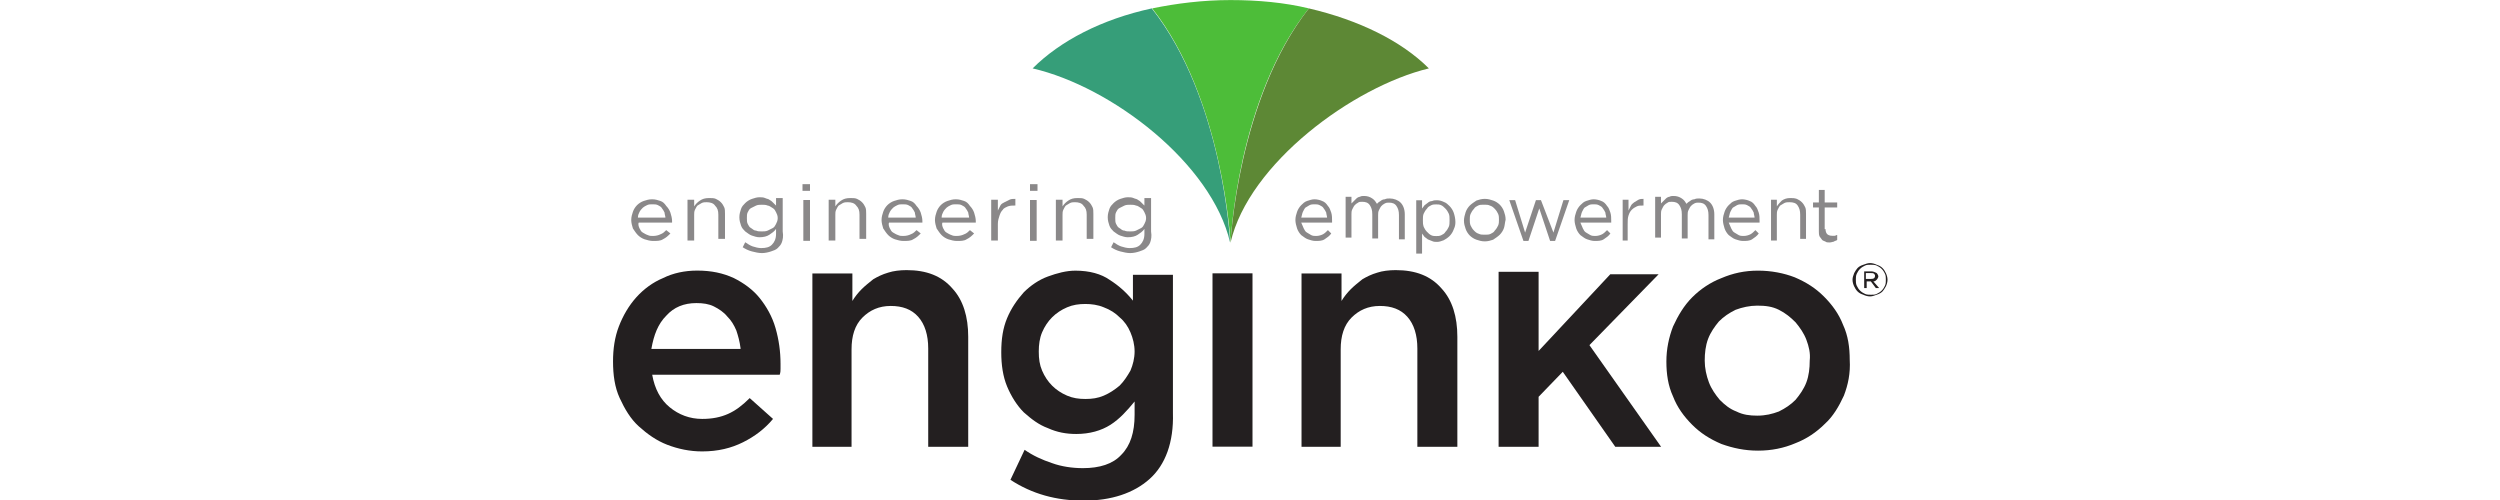 <?xml version="1.0" encoding="utf-8"?>
<!-- Generator: Adobe Illustrator 27.8.1, SVG Export Plug-In . SVG Version: 6.00 Build 0)  -->
<svg version="1.1" id="Ebene_1" xmlns="http://www.w3.org/2000/svg" xmlns:xlink="http://www.w3.org/1999/xlink" x="0px" y="0px"
	 viewBox="0 0 300 60" style="enable-background:new 0 0 300 60;" xml:space="preserve">
<style type="text/css">
	.st0{fill:#231F20;}
	.st1{fill:#8A8889;}
	.st2{fill:#369E79;}
	.st3{fill:#4DBD39;}
	.st4{fill:#5D8835;}
</style>
<g id="g867">
	<g>
		<g id="g869">
			<g id="g875" transform="translate(199.264,666.77)">
				<path id="path877" class="st0" d="M-110.4-625c-0.1-0.8-0.3-1.5-0.5-2.1c-0.3-0.7-0.6-1.2-1.1-1.7c-0.4-0.5-1-0.9-1.6-1.2
					c-0.6-0.3-1.3-0.4-2.1-0.4c-1.5,0-2.7,0.5-3.6,1.5c-1,1-1.5,2.3-1.8,4H-110.4z M-118.9-617.9c1.1,0.9,2.4,1.4,3.9,1.4
					c1.2,0,2.2-0.2,3.1-0.6c0.9-0.4,1.7-1,2.6-1.9l2.8,2.5c-1,1.2-2.2,2.1-3.6,2.8c-1.4,0.7-3,1.1-4.9,1.1c-1.5,0-2.9-0.3-4.2-0.8
					c-1.3-0.5-2.4-1.3-3.4-2.2c-1-0.9-1.7-2.1-2.3-3.4c-0.6-1.3-0.8-2.8-0.8-4.4c0-1.5,0.2-2.9,0.7-4.2c0.5-1.3,1.2-2.5,2.1-3.5
					c0.9-1,2-1.8,3.2-2.3c1.2-0.6,2.6-0.9,4.1-0.9c1.7,0,3.1,0.3,4.4,0.9c1.2,0.6,2.3,1.4,3.1,2.4c0.8,1,1.5,2.2,1.9,3.6
					c0.4,1.4,0.6,2.8,0.6,4.3c0,0.2,0,0.4,0,0.6c0,0.2,0,0.4-0.1,0.7H-121C-120.7-620.1-120-618.8-118.9-617.9"/>
			</g>
			<g id="g879" transform="translate(220.786,647.714)">
				<path id="path881" class="st0" d="M-118.5-594.1h-4.8v-20.8h4.8v3.3c0.3-0.5,0.7-1,1.1-1.4c0.4-0.4,0.9-0.8,1.4-1.2
					c0.5-0.3,1.1-0.6,1.8-0.8c0.6-0.2,1.4-0.3,2.2-0.3c2.4,0,4.2,0.7,5.5,2.2c1.3,1.4,1.9,3.4,1.9,5.8v13.2h-4.8v-11.8
					c0-1.6-0.4-2.9-1.2-3.8c-0.8-0.9-1.9-1.3-3.3-1.3c-1.4,0-2.5,0.5-3.4,1.4c-0.9,0.9-1.3,2.2-1.3,3.8V-594.1z"/>
			</g>
			<g id="g883" transform="translate(274.352,669.877)">
				<path id="path885" class="st0" d="M-138.7-630c-0.3-0.7-0.7-1.3-1.3-1.8c-0.5-0.5-1.1-0.9-1.9-1.2c-0.7-0.3-1.5-0.4-2.2-0.4
					c-0.8,0-1.5,0.1-2.2,0.4c-0.7,0.3-1.3,0.7-1.8,1.2c-0.5,0.5-0.9,1.1-1.2,1.8c-0.3,0.7-0.4,1.5-0.4,2.3c0,0.9,0.1,1.6,0.4,2.3
					c0.3,0.7,0.7,1.3,1.2,1.8c0.5,0.5,1.1,0.9,1.8,1.2c0.7,0.3,1.4,0.4,2.2,0.4c0.8,0,1.5-0.1,2.2-0.4c0.7-0.3,1.3-0.7,1.9-1.2
					c0.5-0.5,0.9-1.1,1.3-1.8c0.3-0.7,0.5-1.5,0.5-2.3C-138.2-628.5-138.4-629.3-138.7-630 M-136.4-612.4c-1.9,1.7-4.6,2.6-7.9,2.6
					c-3.3,0-6.2-0.8-8.8-2.5l1.7-3.6c1,0.7,2.1,1.2,3.3,1.6c1.1,0.4,2.4,0.6,3.7,0.6c2,0,3.6-0.5,4.6-1.6c1.1-1.1,1.6-2.7,1.6-4.8
					v-1.6c-0.9,1.1-1.8,2.1-2.9,2.8c-1.1,0.7-2.5,1.1-4.1,1.1c-1.2,0-2.3-0.2-3.4-0.7c-1.1-0.4-2-1.1-2.9-1.9
					c-0.8-0.8-1.5-1.9-2-3.1c-0.5-1.2-0.7-2.6-0.7-4.1c0-1.6,0.2-2.9,0.7-4.1c0.5-1.2,1.2-2.2,2-3.1c0.8-0.8,1.8-1.5,2.9-1.9
					c1.1-0.4,2.2-0.7,3.3-0.7c1.7,0,3.1,0.4,4.1,1.1c1.1,0.7,2,1.5,2.8,2.5v-3.1h4.8v16.6C-133.5-616.8-134.5-614.1-136.4-612.4"/>
			</g>
			<path id="path887" class="st0" d="M145.5,32.8h4.8v20.8h-4.8V32.8z"/>
			<g id="g889" transform="translate(314.983,647.714)">
				<path id="path891" class="st0" d="M-154-594.1h-4.8v-20.8h4.8v3.3c0.3-0.5,0.7-1,1.1-1.4c0.4-0.4,0.9-0.8,1.4-1.2
					c0.5-0.3,1.1-0.6,1.8-0.8c0.6-0.2,1.4-0.3,2.2-0.3c2.4,0,4.2,0.7,5.5,2.2c1.3,1.4,1.9,3.4,1.9,5.8v13.2h-4.8v-11.8
					c0-1.6-0.4-2.9-1.2-3.8c-0.8-0.9-1.9-1.3-3.3-1.3c-1.4,0-2.5,0.5-3.4,1.4c-0.9,0.9-1.3,2.2-1.3,3.8V-594.1z"/>
			</g>
			<g id="g893" transform="translate(376.632,647.714)">
				<path id="path895" class="st0" d="M-177.3-594.1h-5.5l-6.3-9l-2.9,3v6h-4.8v-21h4.8v9.5l8.6-9.2h5.8l-8.3,8.5L-177.3-594.1z"/>
			</g>
			<g id="g897" transform="translate(404.667,668.477)">
				<path id="path899" class="st0" d="M-187.9-627.7c-0.3-0.8-0.8-1.5-1.3-2.1c-0.6-0.6-1.2-1.1-2-1.5s-1.6-0.5-2.6-0.5
					c-0.9,0-1.8,0.2-2.6,0.5c-0.8,0.4-1.4,0.8-2,1.4c-0.5,0.6-1,1.3-1.3,2.1c-0.3,0.8-0.4,1.7-0.4,2.6c0,0.9,0.2,1.8,0.5,2.6
					c0.3,0.8,0.8,1.5,1.3,2.1c0.6,0.6,1.2,1.1,2,1.4c0.8,0.4,1.6,0.5,2.5,0.5c1,0,1.8-0.2,2.6-0.5c0.8-0.4,1.4-0.8,2-1.4
					c0.5-0.6,1-1.3,1.3-2.1c0.3-0.8,0.4-1.7,0.4-2.6C-187.4-626.1-187.6-626.9-187.9-627.7 M-183.4-621c-0.6,1.3-1.3,2.5-2.3,3.4
					c-1,1-2.2,1.8-3.5,2.3c-1.4,0.6-2.9,0.9-4.5,0.9c-1.6,0-3-0.3-4.4-0.8c-1.4-0.6-2.5-1.3-3.5-2.3c-1-1-1.8-2.1-2.3-3.4
					c-0.6-1.3-0.8-2.7-0.8-4.2s0.3-2.9,0.8-4.2c0.6-1.3,1.3-2.5,2.3-3.5c1-1,2.2-1.8,3.5-2.3c1.4-0.6,2.8-0.9,4.4-0.9
					c1.6,0,3.1,0.3,4.4,0.8c1.4,0.6,2.5,1.3,3.5,2.3c1,1,1.8,2.1,2.3,3.4c0.6,1.3,0.8,2.7,0.8,4.2
					C-182.6-623.7-182.9-622.3-183.4-621"/>
			</g>
			<g id="g901" transform="translate(184.649,691.916)">
				<path id="path903" class="st1" d="M-104.8-665.8c0-0.2-0.1-0.4-0.1-0.6c-0.1-0.2-0.2-0.4-0.3-0.5c-0.1-0.2-0.3-0.3-0.5-0.4
					c-0.2-0.1-0.4-0.1-0.7-0.1c-0.2,0-0.4,0-0.6,0.1c-0.2,0.1-0.4,0.2-0.5,0.3c-0.1,0.1-0.3,0.3-0.4,0.5c-0.1,0.2-0.2,0.4-0.2,0.7
					H-104.8z M-107.9-664.5c0.1,0.2,0.2,0.4,0.4,0.5c0.2,0.1,0.3,0.2,0.6,0.3c0.2,0.1,0.4,0.1,0.6,0.1c0.4,0,0.7-0.1,0.9-0.2
					c0.3-0.1,0.5-0.3,0.7-0.5l0.5,0.4c-0.3,0.3-0.5,0.5-0.9,0.7c-0.3,0.2-0.7,0.2-1.2,0.2c-0.3,0-0.7-0.1-1-0.2
					c-0.3-0.1-0.6-0.3-0.8-0.5c-0.2-0.2-0.4-0.5-0.6-0.8c-0.1-0.3-0.2-0.7-0.2-1c0-0.4,0.1-0.7,0.2-1c0.1-0.3,0.3-0.6,0.5-0.8
					c0.2-0.2,0.5-0.4,0.8-0.5c0.3-0.1,0.6-0.2,1-0.2c0.4,0,0.7,0.1,1,0.2c0.3,0.1,0.5,0.3,0.7,0.6c0.2,0.2,0.4,0.5,0.5,0.8
					c0.1,0.3,0.2,0.7,0.2,1v0.1c0,0,0,0.1,0,0.1h-4C-108.1-665-108-664.7-107.9-664.5"/>
			</g>
			<g id="g905" transform="translate(190.2,687.565)">
				<path id="path907" class="st1" d="M-106.9-658.7h-0.8v-4.9h0.8v0.8c0.2-0.3,0.4-0.5,0.7-0.7c0.3-0.2,0.6-0.3,1.1-0.3
					c0.3,0,0.6,0,0.8,0.1c0.2,0.1,0.4,0.2,0.6,0.4c0.2,0.2,0.3,0.4,0.4,0.6c0.1,0.2,0.1,0.5,0.1,0.8v3h-0.8v-2.9
					c0-0.5-0.1-0.8-0.4-1.1c-0.2-0.3-0.6-0.4-1-0.4c-0.2,0-0.4,0-0.6,0.1c-0.2,0.1-0.3,0.2-0.5,0.3c-0.1,0.1-0.2,0.3-0.3,0.5
					s-0.1,0.4-0.1,0.6V-658.7z"/>
			</g>
			<g id="g909" transform="translate(206.026,692.97)">
				<path id="path911" class="st1" d="M-112.9-667.5c-0.1-0.2-0.2-0.4-0.4-0.5c-0.2-0.1-0.4-0.3-0.6-0.3c-0.2-0.1-0.5-0.1-0.7-0.1
					c-0.2,0-0.5,0-0.7,0.1c-0.2,0.1-0.4,0.2-0.6,0.3c-0.2,0.1-0.3,0.3-0.4,0.5c-0.1,0.2-0.1,0.4-0.1,0.7s0,0.5,0.1,0.7
					c0.1,0.2,0.2,0.4,0.4,0.5c0.2,0.1,0.3,0.3,0.6,0.3c0.2,0.1,0.4,0.1,0.7,0.1c0.2,0,0.5,0,0.7-0.1c0.2-0.1,0.4-0.2,0.6-0.3
					c0.2-0.1,0.3-0.3,0.4-0.5c0.1-0.2,0.2-0.4,0.2-0.7C-112.7-667.1-112.8-667.3-112.9-667.5 M-112.2-663.9
					c-0.1,0.3-0.3,0.5-0.5,0.7c-0.2,0.2-0.5,0.3-0.8,0.4c-0.3,0.1-0.7,0.2-1.1,0.2c-0.4,0-0.8-0.1-1.2-0.2c-0.4-0.1-0.8-0.3-1.1-0.5
					l0.3-0.6c0.3,0.2,0.6,0.4,0.9,0.5c0.3,0.1,0.7,0.2,1,0.2c0.6,0,1-0.1,1.3-0.4c0.3-0.3,0.5-0.7,0.5-1.3v-0.6
					c-0.2,0.3-0.5,0.5-0.8,0.7c-0.3,0.2-0.7,0.3-1.2,0.3c-0.3,0-0.6-0.1-0.9-0.2c-0.3-0.1-0.5-0.3-0.8-0.5c-0.2-0.2-0.4-0.4-0.5-0.7
					c-0.1-0.3-0.2-0.6-0.2-1c0-0.4,0.1-0.7,0.2-1c0.1-0.3,0.3-0.5,0.5-0.7c0.2-0.2,0.5-0.4,0.8-0.5c0.3-0.1,0.6-0.2,0.9-0.2
					c0.2,0,0.5,0,0.7,0.1c0.2,0.1,0.4,0.1,0.5,0.2c0.2,0.1,0.3,0.2,0.4,0.3c0.1,0.1,0.2,0.2,0.4,0.4v-0.9h0.8v4
					C-112-664.6-112.1-664.2-112.2-663.9"/>
			</g>
			<path id="path913" class="st1" d="M96.4,24h0.8v4.9h-0.8V24z M96.3,22.1h0.9v0.8h-0.9V22.1z"/>
			<g id="g915" transform="translate(217.441,687.565)">
				<path id="path917" class="st1" d="M-117.2-658.7h-0.8v-4.9h0.8v0.8c0.2-0.3,0.4-0.5,0.7-0.7c0.3-0.2,0.6-0.3,1.1-0.3
					c0.3,0,0.6,0,0.8,0.1c0.2,0.1,0.4,0.2,0.6,0.4c0.2,0.2,0.3,0.4,0.4,0.6c0.1,0.2,0.1,0.5,0.1,0.8v3h-0.8v-2.9
					c0-0.5-0.1-0.8-0.4-1.1c-0.2-0.3-0.6-0.4-1-0.4c-0.2,0-0.4,0-0.6,0.1c-0.2,0.1-0.3,0.2-0.5,0.3c-0.1,0.1-0.2,0.3-0.3,0.5
					c-0.1,0.2-0.1,0.4-0.1,0.6V-658.7z"/>
			</g>
			<g id="g919" transform="translate(232.887,691.916)">
				<path id="path921" class="st1" d="M-123-665.8c0-0.2-0.1-0.4-0.1-0.6c-0.1-0.2-0.2-0.4-0.3-0.5c-0.1-0.2-0.3-0.3-0.5-0.4
					c-0.2-0.1-0.4-0.1-0.7-0.1c-0.2,0-0.4,0-0.6,0.1c-0.2,0.1-0.4,0.2-0.5,0.3c-0.1,0.1-0.3,0.3-0.4,0.5c-0.1,0.2-0.2,0.4-0.2,0.7
					H-123z M-126.1-664.5c0.1,0.2,0.2,0.4,0.4,0.5c0.2,0.1,0.3,0.2,0.6,0.3c0.2,0.1,0.4,0.1,0.6,0.1c0.4,0,0.7-0.1,0.9-0.2
					c0.3-0.1,0.5-0.3,0.7-0.5l0.5,0.4c-0.3,0.3-0.5,0.5-0.9,0.7c-0.3,0.2-0.7,0.2-1.2,0.2c-0.3,0-0.7-0.1-1-0.2
					c-0.3-0.1-0.6-0.3-0.8-0.5c-0.2-0.2-0.4-0.5-0.6-0.8c-0.1-0.3-0.2-0.7-0.2-1c0-0.4,0.1-0.7,0.2-1c0.1-0.3,0.3-0.6,0.5-0.8
					c0.2-0.2,0.5-0.4,0.8-0.5c0.3-0.1,0.6-0.2,1-0.2c0.4,0,0.7,0.1,1,0.2c0.3,0.1,0.5,0.3,0.7,0.6c0.2,0.2,0.4,0.5,0.5,0.8
					c0.1,0.3,0.2,0.7,0.2,1v0.1c0,0,0,0.1,0,0.1h-4C-126.3-665-126.2-664.7-126.1-664.5"/>
			</g>
			<g id="g923" transform="translate(243.194,691.916)">
				<path id="path925" class="st1" d="M-126.9-665.8c0-0.2-0.1-0.4-0.1-0.6c-0.1-0.2-0.2-0.4-0.3-0.5c-0.1-0.2-0.3-0.3-0.5-0.4
					c-0.2-0.1-0.4-0.1-0.7-0.1c-0.2,0-0.4,0-0.6,0.1c-0.2,0.1-0.4,0.2-0.5,0.3c-0.1,0.1-0.3,0.3-0.4,0.5c-0.1,0.2-0.2,0.4-0.2,0.7
					H-126.9z M-130-664.5c0.1,0.2,0.2,0.4,0.4,0.5c0.2,0.1,0.3,0.2,0.6,0.3c0.2,0.1,0.4,0.1,0.6,0.1c0.4,0,0.7-0.1,0.9-0.2
					c0.3-0.1,0.5-0.3,0.7-0.5l0.5,0.4c-0.3,0.3-0.5,0.5-0.9,0.7c-0.3,0.2-0.7,0.2-1.2,0.2c-0.3,0-0.7-0.1-1-0.2
					c-0.3-0.1-0.6-0.3-0.8-0.5c-0.2-0.2-0.4-0.5-0.6-0.8c-0.1-0.3-0.2-0.7-0.2-1c0-0.4,0.1-0.7,0.2-1c0.1-0.3,0.3-0.6,0.5-0.8
					c0.2-0.2,0.5-0.4,0.8-0.5c0.3-0.1,0.6-0.2,1-0.2c0.4,0,0.7,0.1,1,0.2c0.3,0.1,0.5,0.3,0.7,0.6c0.2,0.2,0.4,0.5,0.5,0.8
					c0.1,0.3,0.2,0.7,0.2,1v0.1c0,0,0,0.1,0,0.1h-4C-130.2-665-130.1-664.7-130-664.5"/>
			</g>
			<g id="g927" transform="translate(248.744,687.565)">
				<path id="path929" class="st1" d="M-129-658.7h-0.8v-4.9h0.8v1.3c0.1-0.2,0.2-0.4,0.3-0.6c0.1-0.2,0.3-0.3,0.5-0.4
					c0.2-0.1,0.4-0.2,0.6-0.3c0.2-0.1,0.4-0.1,0.7-0.1v0.8h-0.1c-0.3,0-0.5,0-0.8,0.1c-0.2,0.1-0.5,0.2-0.6,0.4
					c-0.2,0.2-0.3,0.4-0.4,0.7c-0.1,0.3-0.2,0.6-0.2,1V-658.7z"/>
			</g>
			<path id="path931" class="st1" d="M123.6,24h0.8v4.9h-0.8L123.6,24z M123.6,22.1h0.9v0.8h-0.9L123.6,22.1z"/>
			<g id="g933" transform="translate(261.204,687.565)">
				<path id="path935" class="st1" d="M-133.7-658.7h-0.8v-4.9h0.8v0.8c0.2-0.3,0.4-0.5,0.7-0.7c0.3-0.2,0.6-0.3,1.1-0.3
					c0.3,0,0.6,0,0.8,0.1c0.2,0.1,0.4,0.2,0.6,0.4c0.2,0.2,0.3,0.4,0.4,0.6c0.1,0.2,0.1,0.5,0.1,0.8v3h-0.8v-2.9
					c0-0.5-0.1-0.8-0.4-1.1c-0.2-0.3-0.6-0.4-1-0.4c-0.2,0-0.4,0-0.6,0.1c-0.2,0.1-0.3,0.2-0.5,0.3c-0.1,0.1-0.2,0.3-0.3,0.5
					s-0.1,0.4-0.1,0.6V-658.7z"/>
			</g>
			<g id="g937" transform="translate(277.03,692.97)">
				<path id="path939" class="st1" d="M-139.7-667.5c-0.1-0.2-0.2-0.4-0.4-0.5c-0.2-0.1-0.4-0.3-0.6-0.3c-0.2-0.1-0.5-0.1-0.7-0.1
					c-0.2,0-0.5,0-0.7,0.1c-0.2,0.1-0.4,0.2-0.6,0.3c-0.2,0.1-0.3,0.3-0.4,0.5c-0.1,0.2-0.1,0.4-0.1,0.7s0,0.5,0.1,0.7
					c0.1,0.2,0.2,0.4,0.4,0.5c0.2,0.1,0.3,0.3,0.6,0.3c0.2,0.1,0.4,0.1,0.7,0.1c0.2,0,0.5,0,0.7-0.1c0.2-0.1,0.4-0.2,0.6-0.3
					c0.2-0.1,0.3-0.3,0.4-0.5c0.1-0.2,0.2-0.4,0.2-0.7C-139.5-667.1-139.6-667.3-139.7-667.5 M-139-663.9c-0.1,0.3-0.3,0.5-0.5,0.7
					c-0.2,0.2-0.5,0.3-0.8,0.4c-0.3,0.1-0.7,0.2-1.1,0.2c-0.4,0-0.8-0.1-1.2-0.2c-0.4-0.1-0.8-0.3-1.1-0.5l0.3-0.6
					c0.3,0.2,0.6,0.4,0.9,0.5c0.3,0.1,0.7,0.2,1,0.2c0.6,0,1-0.1,1.3-0.4c0.3-0.3,0.5-0.7,0.5-1.3v-0.6c-0.2,0.3-0.5,0.5-0.8,0.7
					c-0.3,0.2-0.7,0.3-1.2,0.3c-0.3,0-0.6-0.1-0.9-0.2c-0.3-0.1-0.5-0.3-0.8-0.5c-0.2-0.2-0.4-0.4-0.5-0.7c-0.1-0.3-0.2-0.6-0.2-1
					c0-0.4,0.1-0.7,0.2-1c0.1-0.3,0.3-0.5,0.5-0.7c0.2-0.2,0.5-0.4,0.8-0.5c0.3-0.1,0.6-0.2,0.9-0.2c0.2,0,0.5,0,0.7,0.1
					c0.2,0.1,0.4,0.1,0.5,0.2c0.2,0.1,0.3,0.2,0.4,0.3c0.1,0.1,0.2,0.2,0.4,0.4v-0.9h0.8v4C-138.8-664.6-138.9-664.2-139-663.9"/>
			</g>
			<g id="g941" transform="translate(417.702,681.069)">
				<path id="path943" class="st0" d="M-192.8-648.2c-0.1-0.1-0.2-0.1-0.4-0.1h-0.6v0.7h0.6c0.1,0,0.3,0,0.4-0.1
					c0.1-0.1,0.1-0.2,0.1-0.3C-192.7-648-192.7-648.1-192.8-648.2 M-192.5-647.5c-0.1,0.1-0.2,0.2-0.4,0.2l0.7,0.8h-0.4l-0.6-0.8
					h-0.5v0.8h-0.3v-2h0.9c0.2,0,0.4,0.1,0.6,0.2c0.1,0.1,0.2,0.3,0.2,0.4C-192.3-647.8-192.4-647.6-192.5-647.5 M-191.5-648.2
					c-0.1-0.2-0.2-0.4-0.4-0.6c-0.2-0.2-0.4-0.3-0.6-0.4c-0.2-0.1-0.5-0.1-0.7-0.1c-0.3,0-0.5,0-0.7,0.1c-0.2,0.1-0.4,0.2-0.6,0.4
					c-0.2,0.2-0.3,0.4-0.4,0.6c-0.1,0.2-0.1,0.5-0.1,0.7s0,0.5,0.1,0.7c0.1,0.2,0.2,0.4,0.4,0.6c0.2,0.2,0.4,0.3,0.6,0.4
					c0.2,0.1,0.5,0.1,0.7,0.1c0.3,0,0.5,0,0.7-0.1c0.2-0.1,0.4-0.2,0.6-0.4c0.2-0.2,0.3-0.4,0.4-0.6c0.1-0.2,0.1-0.5,0.1-0.7
					C-191.4-647.7-191.4-648-191.5-648.2 M-191.4-646.7c-0.1,0.2-0.3,0.5-0.4,0.6c-0.2,0.2-0.4,0.3-0.7,0.4
					c-0.3,0.1-0.5,0.2-0.8,0.2s-0.6-0.1-0.8-0.2c-0.3-0.1-0.5-0.2-0.7-0.4c-0.2-0.2-0.3-0.4-0.4-0.6c-0.1-0.2-0.2-0.5-0.2-0.8
					c0-0.3,0.1-0.5,0.2-0.8c0.1-0.2,0.3-0.5,0.4-0.6c0.2-0.2,0.4-0.3,0.7-0.4c0.3-0.1,0.5-0.2,0.8-0.2s0.6,0.1,0.8,0.2
					c0.3,0.1,0.5,0.2,0.7,0.4c0.2,0.2,0.3,0.4,0.4,0.6c0.1,0.2,0.2,0.5,0.2,0.8C-191.2-647.2-191.3-646.9-191.4-646.7"/>
			</g>
			<g id="g945" transform="translate(312.25,691.916)">
				<path id="path947" class="st1" d="M-153-665.8c0-0.2-0.1-0.4-0.1-0.6c-0.1-0.2-0.2-0.4-0.3-0.5c-0.1-0.2-0.3-0.3-0.5-0.4
					c-0.2-0.1-0.4-0.1-0.6-0.1c-0.2,0-0.4,0-0.6,0.1c-0.2,0.1-0.3,0.2-0.5,0.3c-0.1,0.1-0.2,0.3-0.3,0.5s-0.1,0.4-0.2,0.7H-153z
					 M-155.8-664.5c0.1,0.2,0.2,0.4,0.4,0.5c0.2,0.1,0.3,0.2,0.5,0.3c0.2,0.1,0.4,0.1,0.6,0.1c0.3,0,0.6-0.1,0.8-0.2
					c0.2-0.1,0.4-0.3,0.6-0.5l0.4,0.4c-0.2,0.3-0.5,0.5-0.8,0.7c-0.3,0.2-0.7,0.2-1.1,0.2c-0.3,0-0.6-0.1-0.9-0.2
					c-0.3-0.1-0.5-0.3-0.8-0.5c-0.2-0.2-0.4-0.5-0.5-0.8c-0.1-0.3-0.2-0.7-0.2-1c0-0.4,0.1-0.7,0.2-1c0.1-0.3,0.3-0.6,0.5-0.8
					c0.2-0.2,0.4-0.4,0.7-0.5c0.3-0.1,0.6-0.2,0.9-0.2c0.3,0,0.7,0.1,0.9,0.2c0.3,0.1,0.5,0.3,0.7,0.6c0.2,0.2,0.3,0.5,0.4,0.8
					c0.1,0.3,0.1,0.7,0.1,1v0.1c0,0,0,0.1,0,0.1h-3.7C-156-665-155.9-664.7-155.8-664.5"/>
			</g>
			<g id="g949" transform="translate(321.874,694.616)">
				<path id="path951" class="st1" d="M-156.6-670.2c0.1-0.1,0.2-0.2,0.4-0.3c0.1-0.1,0.3-0.2,0.5-0.2c0.2-0.1,0.4-0.1,0.6-0.1
					c0.5,0,1,0.2,1.3,0.5c0.3,0.3,0.5,0.8,0.5,1.4v3h-0.7v-2.9c0-0.5-0.1-0.8-0.3-1.1s-0.5-0.4-0.9-0.4c-0.2,0-0.3,0-0.5,0.1
					c-0.2,0.1-0.3,0.2-0.4,0.3c-0.1,0.1-0.2,0.3-0.3,0.5c-0.1,0.2-0.1,0.4-0.1,0.6v2.8h-0.7v-2.9c0-0.5-0.1-0.8-0.3-1.1
					c-0.2-0.3-0.5-0.4-0.9-0.4c-0.2,0-0.4,0-0.5,0.1c-0.2,0.1-0.3,0.2-0.4,0.3c-0.1,0.1-0.2,0.3-0.3,0.5s-0.1,0.4-0.1,0.6v2.8h-0.7
					v-4.9h0.7v0.8c0.1-0.1,0.2-0.2,0.3-0.3c0.1-0.1,0.2-0.2,0.3-0.3c0.1-0.1,0.3-0.2,0.4-0.2c0.2-0.1,0.3-0.1,0.5-0.1
					c0.4,0,0.7,0.1,1,0.3c0.3,0.2,0.4,0.4,0.6,0.7C-156.8-669.9-156.7-670-156.6-670.2"/>
			</g>
			<g id="g953" transform="translate(335.647,692.728)">
				<path id="path955" class="st1" d="M-161.8-667.1c-0.1-0.2-0.2-0.4-0.4-0.6c-0.2-0.2-0.3-0.3-0.5-0.4c-0.2-0.1-0.4-0.1-0.6-0.1
					c-0.2,0-0.4,0-0.6,0.1c-0.2,0.1-0.4,0.2-0.5,0.4c-0.2,0.2-0.3,0.4-0.4,0.6c-0.1,0.2-0.1,0.5-0.1,0.8c0,0.3,0,0.5,0.1,0.8
					c0.1,0.2,0.2,0.4,0.4,0.6c0.2,0.2,0.3,0.3,0.5,0.4c0.2,0.1,0.4,0.1,0.6,0.1c0.2,0,0.4,0,0.6-0.1c0.2-0.1,0.4-0.2,0.5-0.4
					c0.2-0.2,0.3-0.4,0.4-0.6c0.1-0.2,0.1-0.5,0.1-0.8C-161.7-666.6-161.7-666.9-161.8-667.1 M-161.2-665.2
					c-0.1,0.3-0.3,0.6-0.5,0.8c-0.2,0.2-0.5,0.4-0.7,0.5c-0.3,0.1-0.5,0.2-0.8,0.2c-0.2,0-0.4,0-0.6-0.1c-0.2-0.1-0.3-0.1-0.5-0.2
					c-0.1-0.1-0.3-0.2-0.4-0.3c-0.1-0.1-0.2-0.3-0.3-0.4v2.4h-0.7v-6.4h0.7v1c0.1-0.1,0.2-0.3,0.3-0.4c0.1-0.1,0.3-0.2,0.4-0.3
					c0.1-0.1,0.3-0.2,0.5-0.2c0.2-0.1,0.4-0.1,0.6-0.1c0.3,0,0.6,0.1,0.8,0.2c0.3,0.1,0.5,0.3,0.7,0.5c0.2,0.2,0.4,0.5,0.5,0.8
					c0.1,0.3,0.2,0.7,0.2,1.1C-161-665.9-161-665.6-161.2-665.2"/>
			</g>
			<g id="g957" transform="translate(345.175,692.664)">
				<path id="path959" class="st1" d="M-165.4-667c-0.1-0.2-0.2-0.4-0.4-0.6c-0.2-0.2-0.3-0.3-0.6-0.4c-0.2-0.1-0.4-0.1-0.7-0.1
					c-0.3,0-0.5,0-0.7,0.1c-0.2,0.1-0.4,0.2-0.5,0.4c-0.2,0.2-0.3,0.4-0.4,0.6c-0.1,0.2-0.1,0.5-0.1,0.7s0,0.5,0.1,0.7
					c0.1,0.2,0.2,0.4,0.4,0.6c0.2,0.2,0.3,0.3,0.6,0.4c0.2,0.1,0.4,0.1,0.7,0.1c0.3,0,0.5,0,0.7-0.1c0.2-0.1,0.4-0.2,0.5-0.4
					c0.2-0.2,0.3-0.4,0.4-0.6c0.1-0.2,0.1-0.5,0.1-0.7C-165.3-666.5-165.3-666.8-165.4-667 M-164.7-665.3c-0.1,0.3-0.3,0.6-0.5,0.8
					c-0.2,0.2-0.5,0.4-0.8,0.6c-0.3,0.1-0.6,0.2-1,0.2c-0.4,0-0.7-0.1-1-0.2c-0.3-0.1-0.6-0.3-0.8-0.5c-0.2-0.2-0.4-0.5-0.5-0.8
					c-0.1-0.3-0.2-0.6-0.2-1c0-0.3,0.1-0.7,0.2-1c0.1-0.3,0.3-0.6,0.5-0.8s0.5-0.4,0.8-0.6c0.3-0.1,0.6-0.2,1-0.2
					c0.4,0,0.7,0.1,1,0.2c0.3,0.1,0.6,0.3,0.8,0.5c0.2,0.2,0.4,0.5,0.5,0.8c0.1,0.3,0.2,0.6,0.2,1
					C-164.6-665.9-164.6-665.6-164.7-665.3"/>
			</g>
			<g id="g961" transform="translate(355.813,689.112)">
				<path id="path963" class="st1" d="M-169.4-661.2l1.2-3.9h0.7l-1.7,4.9h-0.6l-1.3-3.9l-1.3,3.9h-0.6l-1.7-4.9h0.7l1.2,3.9
					l1.3-3.9h0.6L-169.4-661.2z"/>
			</g>
			<g id="g965" transform="translate(366.048,691.916)">
				<path id="path967" class="st1" d="M-173.3-665.8c0-0.2-0.1-0.4-0.1-0.6c-0.1-0.2-0.2-0.4-0.3-0.5c-0.1-0.2-0.3-0.3-0.5-0.4
					c-0.2-0.1-0.4-0.1-0.6-0.1c-0.2,0-0.4,0-0.6,0.1c-0.2,0.1-0.3,0.2-0.5,0.3c-0.1,0.1-0.2,0.3-0.3,0.5c-0.1,0.2-0.1,0.4-0.2,0.7
					H-173.3z M-176.1-664.5c0.1,0.2,0.2,0.4,0.4,0.5c0.2,0.1,0.3,0.2,0.5,0.3c0.2,0.1,0.4,0.1,0.6,0.1c0.3,0,0.6-0.1,0.8-0.2
					c0.2-0.1,0.4-0.3,0.6-0.5l0.4,0.4c-0.2,0.3-0.5,0.5-0.8,0.7c-0.3,0.2-0.7,0.2-1.1,0.2c-0.3,0-0.6-0.1-0.9-0.2
					c-0.3-0.1-0.5-0.3-0.8-0.5c-0.2-0.2-0.4-0.5-0.5-0.8c-0.1-0.3-0.2-0.7-0.2-1c0-0.4,0.1-0.7,0.2-1c0.1-0.3,0.3-0.6,0.5-0.8
					c0.2-0.2,0.4-0.4,0.7-0.5c0.3-0.1,0.6-0.2,0.9-0.2c0.3,0,0.7,0.1,0.9,0.2c0.3,0.1,0.5,0.3,0.7,0.6c0.2,0.2,0.3,0.5,0.4,0.8
					c0.1,0.3,0.1,0.7,0.1,1v0.1c0,0,0,0.1,0,0.1h-3.7C-176.3-665-176.2-664.7-176.1-664.5"/>
			</g>
			<g id="g969" transform="translate(370.32,687.565)">
				<path id="path971" class="st1" d="M-174.9-658.7h-0.7v-4.9h0.7v1.3c0.1-0.2,0.2-0.4,0.3-0.6c0.1-0.2,0.3-0.3,0.4-0.4
					c0.2-0.1,0.3-0.2,0.5-0.3c0.2-0.1,0.4-0.1,0.6-0.1v0.8h-0.1c-0.3,0-0.5,0-0.7,0.1c-0.2,0.1-0.4,0.2-0.6,0.4
					c-0.2,0.2-0.3,0.4-0.4,0.7c-0.1,0.3-0.1,0.6-0.1,1V-658.7z"/>
			</g>
			<g id="g973" transform="translate(381.618,694.616)">
				<path id="path975" class="st1" d="M-179.2-670.2c0.1-0.1,0.2-0.2,0.4-0.3c0.1-0.1,0.3-0.2,0.5-0.2c0.2-0.1,0.4-0.1,0.6-0.1
					c0.5,0,1,0.2,1.3,0.5c0.3,0.3,0.5,0.8,0.5,1.4v3h-0.7v-2.9c0-0.5-0.1-0.8-0.3-1.1c-0.2-0.3-0.5-0.4-0.9-0.4
					c-0.2,0-0.3,0-0.5,0.1c-0.2,0.1-0.3,0.2-0.4,0.3c-0.1,0.1-0.2,0.3-0.3,0.5c-0.1,0.2-0.1,0.4-0.1,0.6v2.8h-0.7v-2.9
					c0-0.5-0.1-0.8-0.3-1.1s-0.5-0.4-0.9-0.4c-0.2,0-0.4,0-0.5,0.1c-0.2,0.1-0.3,0.2-0.4,0.3c-0.1,0.1-0.2,0.3-0.3,0.5
					c-0.1,0.2-0.1,0.4-0.1,0.6v2.8h-0.7v-4.9h0.7v0.8c0.1-0.1,0.2-0.2,0.3-0.3c0.1-0.1,0.2-0.2,0.3-0.3c0.1-0.1,0.3-0.2,0.4-0.2
					c0.2-0.1,0.3-0.1,0.5-0.1c0.4,0,0.7,0.1,1,0.3c0.3,0.2,0.4,0.4,0.6,0.7C-179.4-669.9-179.3-670-179.2-670.2"/>
			</g>
			<g id="g977" transform="translate(394.649,691.916)">
				<path id="path979" class="st1" d="M-184.1-665.8c0-0.2-0.1-0.4-0.1-0.6c-0.1-0.2-0.2-0.4-0.3-0.5c-0.1-0.2-0.3-0.3-0.5-0.4
					c-0.2-0.1-0.4-0.1-0.6-0.1c-0.2,0-0.4,0-0.6,0.1c-0.2,0.1-0.3,0.2-0.5,0.3c-0.1,0.1-0.2,0.3-0.3,0.5c-0.1,0.2-0.1,0.4-0.2,0.7
					H-184.1z M-186.9-664.5c0.1,0.2,0.2,0.4,0.4,0.5c0.2,0.1,0.3,0.2,0.5,0.3c0.2,0.1,0.4,0.1,0.6,0.1c0.3,0,0.6-0.1,0.8-0.2
					c0.2-0.1,0.4-0.3,0.6-0.5l0.4,0.4c-0.2,0.3-0.5,0.5-0.8,0.7c-0.3,0.2-0.7,0.2-1.1,0.2c-0.3,0-0.6-0.1-0.9-0.2
					c-0.3-0.1-0.5-0.3-0.8-0.5c-0.2-0.2-0.4-0.5-0.5-0.8c-0.1-0.3-0.2-0.7-0.2-1c0-0.4,0.1-0.7,0.2-1c0.1-0.3,0.3-0.6,0.5-0.8
					c0.2-0.2,0.4-0.4,0.7-0.5c0.3-0.1,0.6-0.2,0.9-0.2c0.3,0,0.7,0.1,0.9,0.2c0.3,0.1,0.5,0.3,0.7,0.6c0.2,0.2,0.3,0.5,0.4,0.8
					c0.1,0.3,0.1,0.7,0.1,1v0.1c0,0,0,0.1,0,0.1h-3.7C-187.1-665-187-664.7-186.9-664.5"/>
			</g>
			<g id="g981" transform="translate(398.922,687.565)">
				<path id="path983" class="st1" d="M-185.7-658.7h-0.7v-4.9h0.7v0.8c0.2-0.3,0.4-0.5,0.6-0.7c0.3-0.2,0.6-0.3,1-0.3
					c0.3,0,0.5,0,0.8,0.1c0.2,0.1,0.4,0.2,0.6,0.4c0.2,0.2,0.3,0.4,0.4,0.6c0.1,0.2,0.1,0.5,0.1,0.8v3h-0.7v-2.9
					c0-0.5-0.1-0.8-0.3-1.1c-0.2-0.3-0.5-0.4-1-0.4c-0.2,0-0.4,0-0.6,0.1c-0.2,0.1-0.3,0.2-0.5,0.3c-0.1,0.1-0.2,0.3-0.3,0.5
					c-0.1,0.2-0.1,0.4-0.1,0.6V-658.7z"/>
			</g>
			<g id="g985" transform="translate(408.363,689.794)">
				<path id="path987" class="st1" d="M-189.3-662.3c0,0.3,0.1,0.5,0.2,0.6c0.1,0.1,0.3,0.2,0.6,0.2c0.1,0,0.2,0,0.3,0
					c0.1,0,0.2-0.1,0.3-0.1v0.6c-0.1,0.1-0.3,0.1-0.4,0.2c-0.1,0-0.3,0.1-0.5,0.1c-0.2,0-0.4,0-0.5-0.1c-0.2-0.1-0.3-0.1-0.4-0.2
					c-0.1-0.1-0.2-0.3-0.3-0.4c-0.1-0.2-0.1-0.4-0.1-0.6v-2.9h-0.7v-0.6h0.7v-1.5h0.7v1.5h1.5v0.6h-1.5V-662.3z"/>
			</g>
			<g id="g989" transform="translate(293.614,687.208)">
				<path id="path991" class="st2" d="M-146-658.1c0,0-0.8-17.2-9.4-28.1c-6,1.3-11,3.9-14.3,7.2
					C-160.2-676.8-148.2-667.6-146-658.1L-146-658.1z"/>
			</g>
			<g id="g993" transform="translate(293.665,687.208)">
				<path id="path995" class="st3" d="M-146-658.1c0,0,0.8-17.3,9.4-28.1c-2.9-0.7-6.1-1-9.4-1c0,0,0,0,0,0c0,0,0,0,0,0
					c-3.3,0-6.5,0.4-9.4,1C-146.9-675.4-146-658.1-146-658.1L-146-658.1z"/>
			</g>
			<g id="g997" transform="translate(293.664,687.208)">
				<path id="path999" class="st4" d="M-146-658.1L-146-658.1c2.2-9.5,14.7-18.7,23.8-20.9c-3.3-3.3-8.4-5.8-14.4-7.2
					C-145.1-675.4-146-658.1-146-658.1"/>
			</g>
		</g>
	</g>
</g>
</svg>
